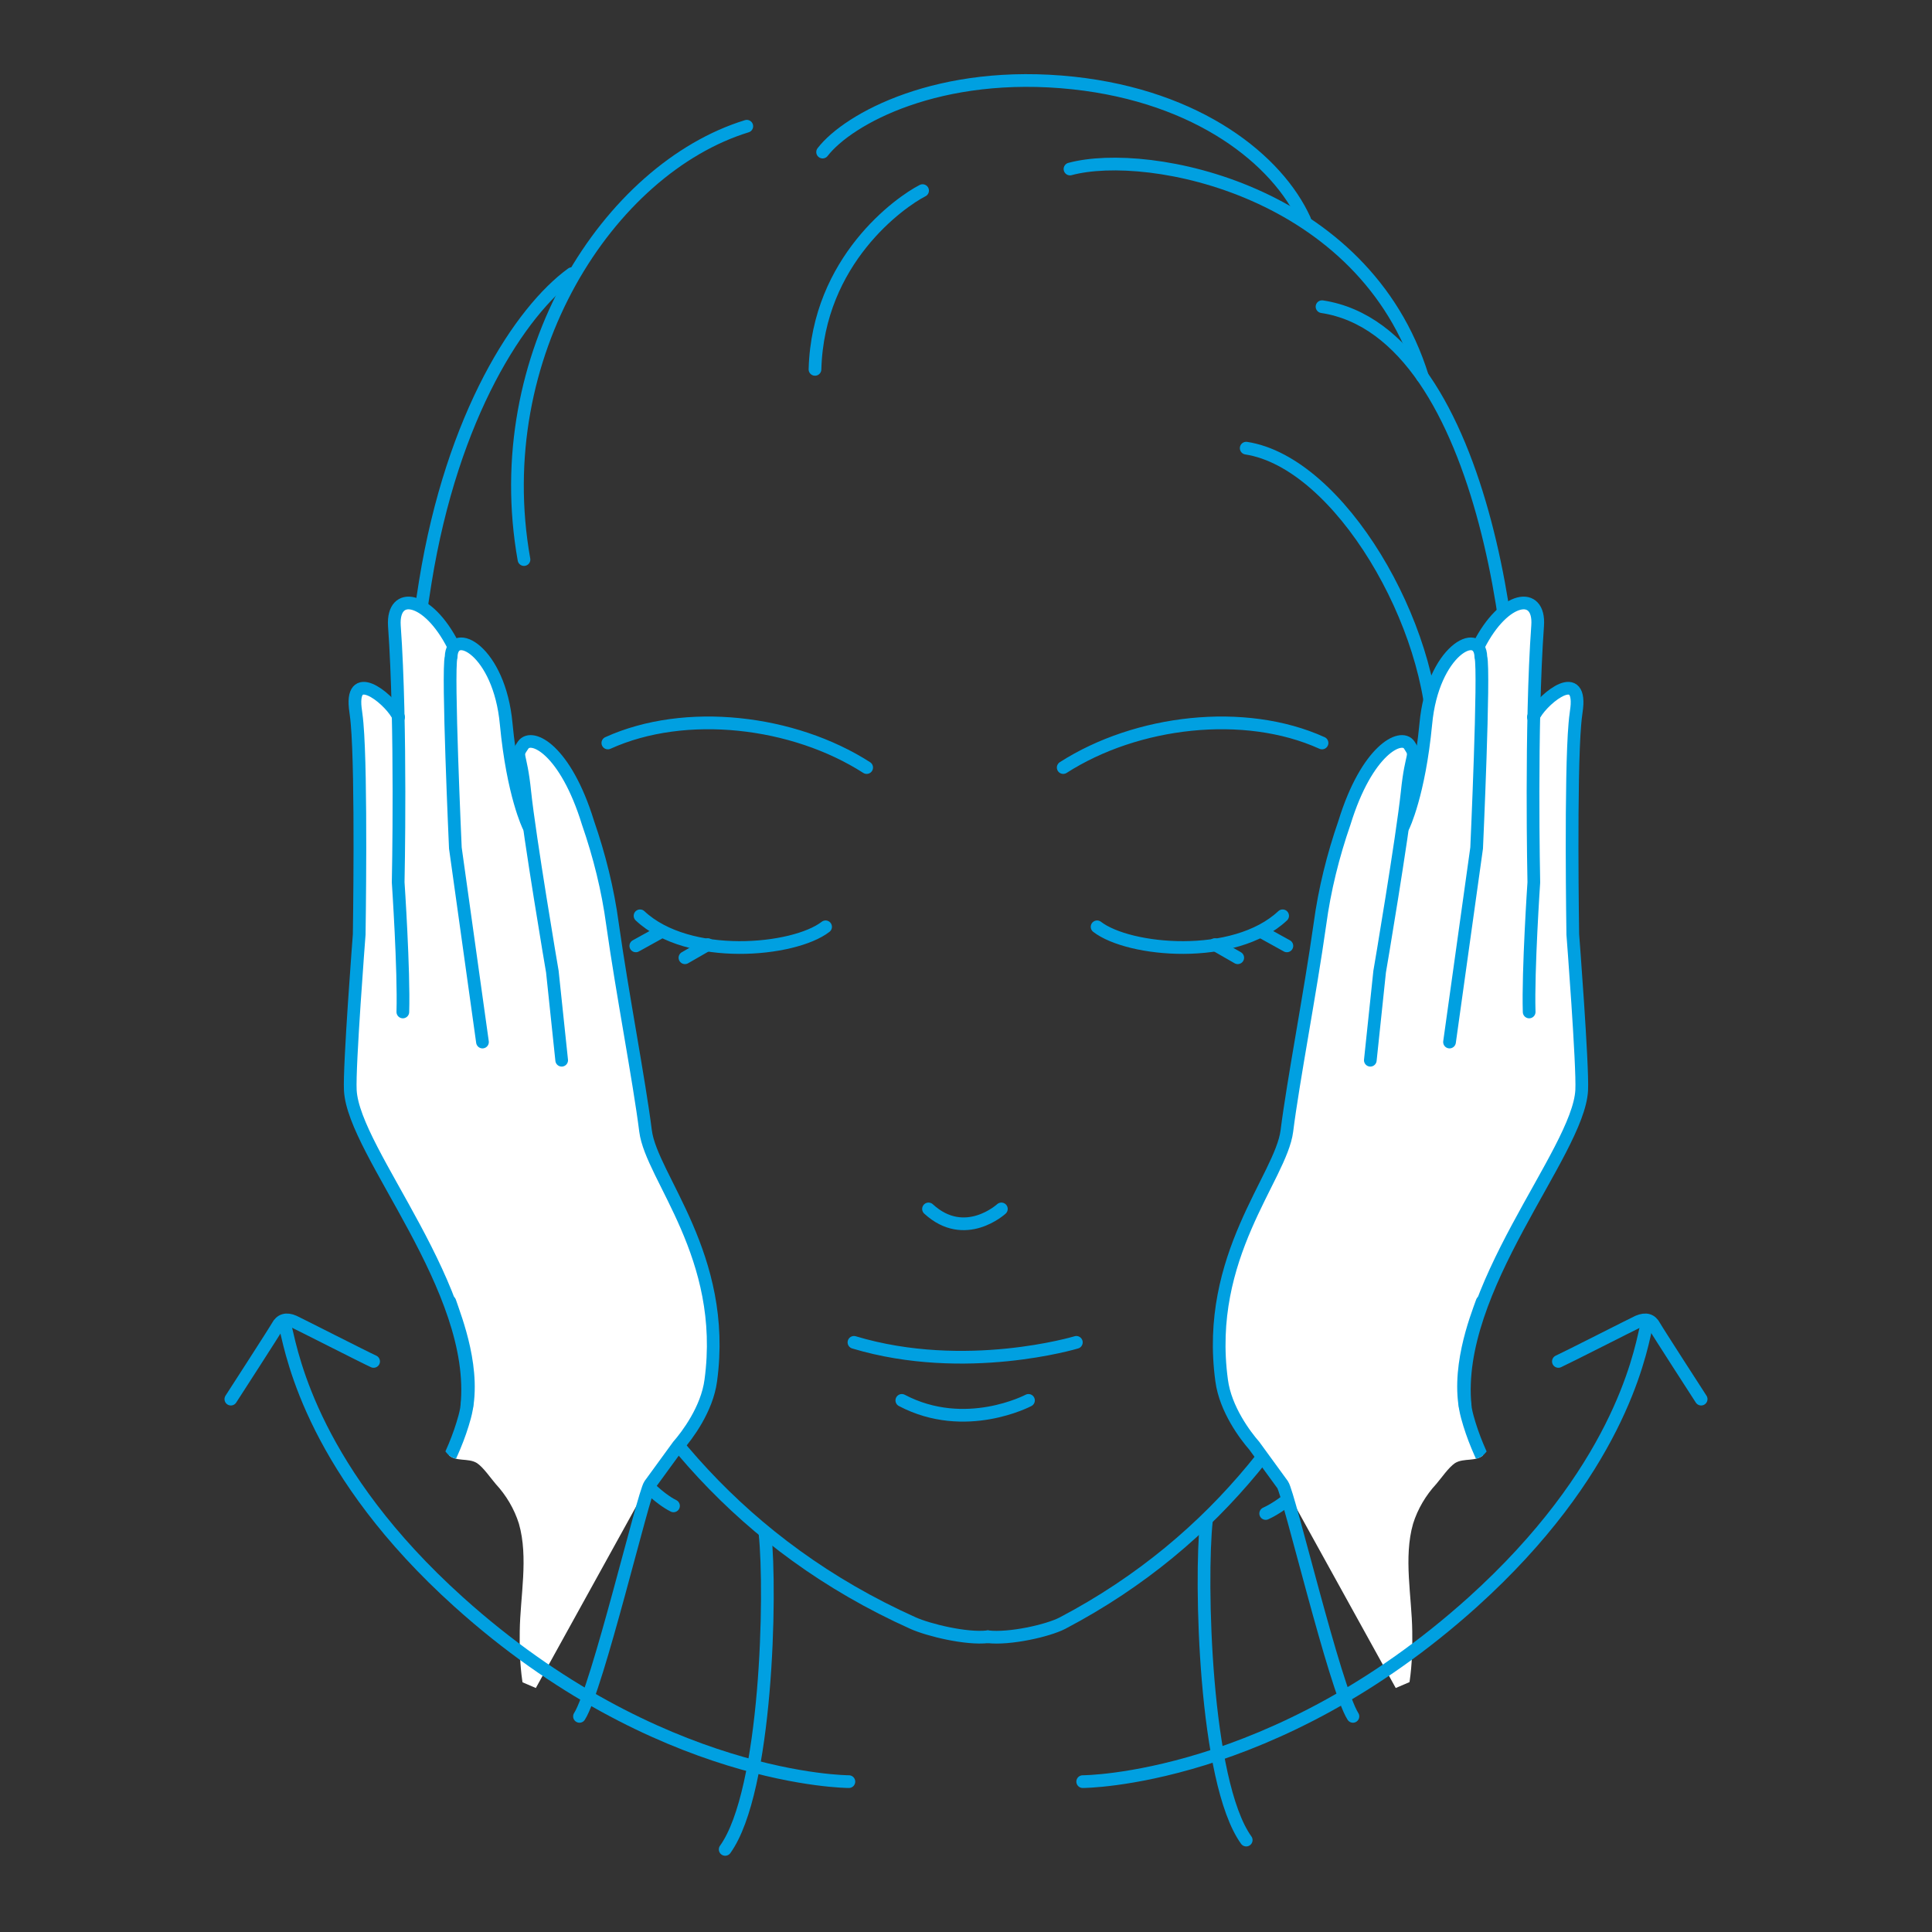 <?xml version="1.0" encoding="utf-8"?>
<!-- Generator: Adobe Illustrator 21.0.2, SVG Export Plug-In . SVG Version: 6.00 Build 0)  -->
<svg version="1.1" id="レイヤー_1" xmlns="http://www.w3.org/2000/svg" xmlns:xlink="http://www.w3.org/1999/xlink" x="0px"
	 y="0px" viewBox="0 0 456.1 456.1" style="enable-background:new 0 0 456.1 456.1;" xml:space="preserve">
<rect x="0" y="0" width="456.1" height="456.1" fill="#333333" stroke="none"/>
<style type="text/css">
	.st0{fill:none;stroke:#00A0E1;stroke-width:3;stroke-linecap:round;stroke-miterlimit:10;}
	.st1{clip-path:url(#SVGID_2_);}
	.st2{fill:#FFFFFF;}
	.st3{fill:none;stroke:#00A0E1;stroke-width:2.99;stroke-linecap:round;stroke-miterlimit:10;}
	.st4{clip-path:url(#SVGID_4_);}
</style>
<title>howto-03</title>
<path class="st0" d="M254.1,316.9c0,0-26.2,7.9-52.5,0"/>
<path class="st0" d="M242.8,330.6c0,0-14.9,7.9-29.9,0"/>
<path class="st0" d="M236.4,285.4c0,0-8.6,7.9-17.2,0"/>
<path class="st0" d="M251,181.2c17.3-11.1,42.8-14.1,61.1-5.8"/>
<path class="st0" d="M204.6,181.2c-17.3-11.1-42.8-14.1-61.1-5.8"/>
<path class="st0" d="M194.9,218.8c-7.5,5.8-32.4,8.1-43.8-2.6"/>
<line class="st0" x1="167.1" y1="223" x2="161.7" y2="226.1"/>
<line class="st0" x1="155.7" y1="220.2" x2="150.1" y2="223.3"/>
<path class="st0" d="M259,218.8c7.5,5.8,32.4,8.1,43.8-2.6"/>
<line class="st0" x1="286.8" y1="223" x2="292.2" y2="226.1"/>
<line class="st0" x1="298.2" y1="220.2" x2="303.8" y2="223.3"/>
<path class="st0" d="M284.8,359c-1.5,14-0.5,61.6,9.4,75.4"/>
<path class="st0" d="M180.6,362c1.5,14,0.5,60.8-9.4,74.6"/>
<path class="st0" d="M116.4,226.1c3.5,34.1,17.4,120.4,99.2,157.1c3.6,1.6,12.5,3.8,17.6,3.2"/>
<path class="st0" d="M338.7,226.1c-2.7,33.6-12.9,117.7-87.9,157.1c-3.5,1.8-12.5,3.8-17.6,3.2"/>
<path class="st0" d="M340.9,198.6c5.3-4.6,11.9-4.9,16.3-1.2c5.5,4.5,5.3,31.5-2.6,52.7c-7.2,19.5-15.1,23.3-20.2,24.1"/>
<path class="st0" d="M114.8,198.6c-5.3-4.6-11.9-4.9-16.3-1.2c-5.5,4.5-5.3,31.5,2.6,52.7c7.2,19.5,15.1,23.3,20.2,24.1"/>
<path class="st0" d="M294.2,105.8c22.1,3.4,44.5,42.1,44.2,70.1"/>
<path class="st0" d="M252.6,39.9c18.6-5,69.5,5,83.2,49"/>
<path class="st0" d="M217.8,45c-5.3,2.7-24.7,16.4-25.4,42.2"/>
<path class="st0" d="M194.2,35.9c6-7.8,27.5-19.7,59.2-16.3c29.6,3.2,48.2,18.2,54.6,32.3"/>
<path class="st0" d="M176.3,29.8c-32.5,10-61.2,54-52.6,102.3"/>
<path class="st0" d="M135,64.6c-12.1,8.8-28.2,33.2-34.6,72.8c-4.1,24.9-3.2,41.9-2,52.1"/>
<path class="st0" d="M106.5,266.2c2.7,21.2,13.7,72.3,40.8,85.8"/>
<path class="st0" d="M138.9,329.8c3.2,9.6,13.5,22.4,20.1,25.7"/>
<path class="st0" d="M353.2,253.8c-5.3,40.4-35.6,94.9-54.4,103.5"/>
<path class="st0" d="M312.1,72.4c39.5,6,48.2,90.9,44.7,116.7"/>
<g>
	<defs>
		<path id="SVGID_1_" d="M282.5,242.4c1.8-21,3.7-42.2,10-62.2s17.4-38.8,33.9-49.5s39-11.7,54.4,1c17,14.1,21.4,40.1,21.2,63.5
			c0,20.3-0.4,49.8-8.8,68.6c-4.8,10.8-13,19.8-21.1,28.2c-6.9,7.1-8.7,16.6-11,25.8c-1,4.9-2.7,9.6-5,14.1
			c-1.8,3.3-3.1,8.8-5.8,11.5c-1.8,1.8-4.7,0.7-6.8,2c-1.5,1-3.2,3.5-4.4,4.9c-2.5,2.7-4.4,5.9-5.5,9.4c-2.3,8-0.3,17.2-0.2,25.4
			c0.3,15.6-2.7,33.9-22.3,22.6C298,383.2,278,357,274.5,329.1C270.9,300.2,280,271,282.5,242.4z"/>
	</defs>
	<clipPath id="SVGID_2_">
		<use xlink:href="#SVGID_1_"  style="overflow:visible;"/>
	</clipPath>
	<g class="st1">
		<path class="st2" d="M353.3,350.5c-3.7-7.2-9.6-19.7-6.6-32.8c3.4-14.9,24.9-50,26.5-57.4s-1.9-34.4-2-42s0.4-50.2,1.1-51.8
			s-0.1-5.9-3.6-4.4c-3.3,1.4-1.9,0.8-5.7,4.8c0.1-6.3,0.2-12.5,0.5-18c0.2-3.6-1.2-6.1-3.8-6.6c-3.1-0.7-7.6,2-11.3,8.9
			c-0.2,0-0.4,0-0.7-0.1l0,0c-4.3,0-10.8,5.5-11.8,17.8c-0.3,3.3-0.7,6.4-1.1,9.2c-2.1-3.1-5-4.9-8.6-1c-4.3,4.6-11,19.2-12.5,26
			s-7.9,56.6-10.1,65.3s-12.2,29.2-14.1,35.2c-2.9,8.9-2.3,26.5,3.4,33.3c4.3,5.4,8.3,11.1,11.9,16.9c1.7,3.1,24.7,44.7,24.7,44.7
			l45.5-19.5C375,379.1,357,357.7,353.3,350.5z"/>
		<path class="st0" d="M349.1,152.4c6-11.8,14.5-13,13.9-4.7c-1.7,23.6-0.9,60.6-0.9,60.6s-1.4,20.8-1.1,30.6"/>
		<path class="st0" d="M345.9,332c-2.9-27.8,26.7-59.8,27.5-74.6c0.3-5.7-2.1-36.8-2.1-36.8s-0.6-37.3,0.5-49.8
			c0.1-1.5,0.5-3.8,0.5-4.5c0.4-8.6-8.9-0.5-10.3,3"/>
		<path class="st0" d="M342.2,246l6.4-45.8c0,0,1.9-41.8,1-45.1c-0.2-7.3-11.4-1.6-13,15.8c-1.6,16.7-5.3,24.2-5.3,24.2"/>
		<path class="st3" d="M323.5,250.3l2.2-20.9c0.1-0.5,5.4-31.9,6.5-42.4c1-9.8,2.4-8.2,0.5-11.1s-10,1.1-15.3,18.3
			c-2.7,7.8-4.7,15.8-5.8,24c-2.3,16.3-6.3,36.9-7.8,48.8c-1.4,11-19.4,29.5-15.4,58.9c0.9,6.8,5.6,13,7.7,15.4c0,0,5.7,7.8,6.7,9.2
			c1.5,2.1,12.4,48.2,16.6,54.7"/>
		<path class="st0" d="M349.9,307.3c-1.4,3.9-6.4,16.5-3.5,27.2c5.1,18.8,21,34.7,26.4,41.9"/>
	</g>
</g>
<path class="st0" d="M388.5,313.8c-1.5,6.7-6.9,33.8-40.8,64.4c-47.1,42.4-92.1,42.4-92.1,42.4"/>
<path class="st0" d="M367.9,321.4c1.8-0.8,17.7-8.9,18.8-9.4c1.9-0.8,3.1-0.4,3.9,1.1c0.4,0.8,11,17.2,11,17.2"/>
<g>
	<defs>
		<path id="SVGID_3_" d="M173.6,242.4c-1.8-21-3.7-42.2-10-62.2s-17.4-38.8-33.9-49.5s-39-11.7-54.4,1c-17,14.1-21.4,40.1-21.2,63.5
			c0,20.3,0.4,49.8,8.8,68.6c4.8,10.8,13,19.8,21.1,28.2c6.9,7.1,8.7,16.6,11,25.8c1,4.9,2.7,9.6,5,14.1c1.8,3.3,3.2,8.8,5.8,11.5
			c1.8,1.8,4.7,0.7,6.8,2c1.5,1,3.2,3.5,4.4,4.9c2.5,2.7,4.4,5.9,5.5,9.4c2.3,8,0.3,17.2,0.2,25.4c-0.3,15.6,2.7,33.9,22.3,22.6
			c13.2-24.5,33.2-50.7,36.7-78.6C185.2,300.2,176.1,271,173.6,242.4z"/>
	</defs>
	<clipPath id="SVGID_4_">
		<use xlink:href="#SVGID_3_"  style="overflow:visible;"/>
	</clipPath>
	<g class="st4">
		<path class="st2" d="M102.8,350.5c3.7-7.2,9.6-19.7,6.6-32.8c-3.4-14.9-24.9-50-26.5-57.4s1.9-34.4,2-42s-0.4-50.2-1.1-51.8
			s0.1-5.9,3.6-4.4c3.3,1.4,1.9,0.8,5.7,4.8c-0.1-6.3-0.2-12.5-0.6-18c-0.2-3.6,1.2-6.1,3.8-6.6c3.1-0.7,7.6,2,11.3,8.9
			c0.2,0,0.4,0,0.7-0.1l0,0c4.3,0,10.8,5.5,11.8,17.8c0.3,3.3,0.7,6.4,1.1,9.2c2.1-3.1,5-4.9,8.6-1c4.3,4.6,11,19.2,12.5,26
			s7.9,56.6,10.1,65.3s12.2,29.2,14.1,35.2c2.9,8.9,2.3,26.5-3.4,33.3c-4.3,5.4-8.3,11.1-11.9,16.9c-1.7,3.1-24.7,44.7-24.7,44.7
			l-45.5-19.5C81.1,379.1,99,357.7,102.8,350.5z"/>
		<path class="st0" d="M107,152.4c-6-11.8-14.4-13-13.9-4.7c1.7,23.6,0.9,60.6,0.9,60.6s1.4,20.8,1.1,30.6"/>
		<path class="st0" d="M110.2,332c2.9-27.8-26.7-59.8-27.5-74.6c-0.3-5.7,2.1-36.8,2.1-36.8s0.6-37.3-0.5-49.8
			c-0.1-1.5-0.5-3.8-0.5-4.5c-0.4-8.6,8.9-0.5,10.3,3"/>
		<path class="st0" d="M113.9,246l-6.4-45.8c0,0-1.9-41.8-1-45.1c0.2-7.3,11.4-1.6,13,15.8c1.6,16.8,5.3,24.2,5.3,24.2"/>
		<path class="st3" d="M132.6,250.3l-2.2-20.9c-0.1-0.5-5.4-31.9-6.5-42.4c-1-9.8-2.4-8.2-0.4-11.1s10,1.1,15.3,18.3
			c2.7,7.8,4.7,15.8,5.8,24c2.3,16.3,6.3,36.9,7.8,48.8c1.4,11,19.4,29.5,15.4,58.9c-0.9,6.8-5.6,13-7.7,15.4c0,0-5.7,7.8-6.7,9.2
			c-1.5,2.1-12.4,48.2-16.6,54.7"/>
		<path class="st0" d="M106.2,307.3c1.3,3.9,6.4,16.5,3.5,27.2c-5.1,18.8-21,34.7-26.4,41.9"/>
	</g>
</g>
<path class="st0" d="M67.5,313.8c1.6,6.7,6.8,33.8,40.8,64.4c47.1,42.4,92.1,42.4,92.1,42.4"/>
<path class="st0" d="M88.2,321.4c-1.8-0.8-17.7-8.9-18.8-9.4c-1.8-0.8-3.1-0.4-3.9,1.1c-0.4,0.8-11,17.2-11,17.2"/>
</svg>

